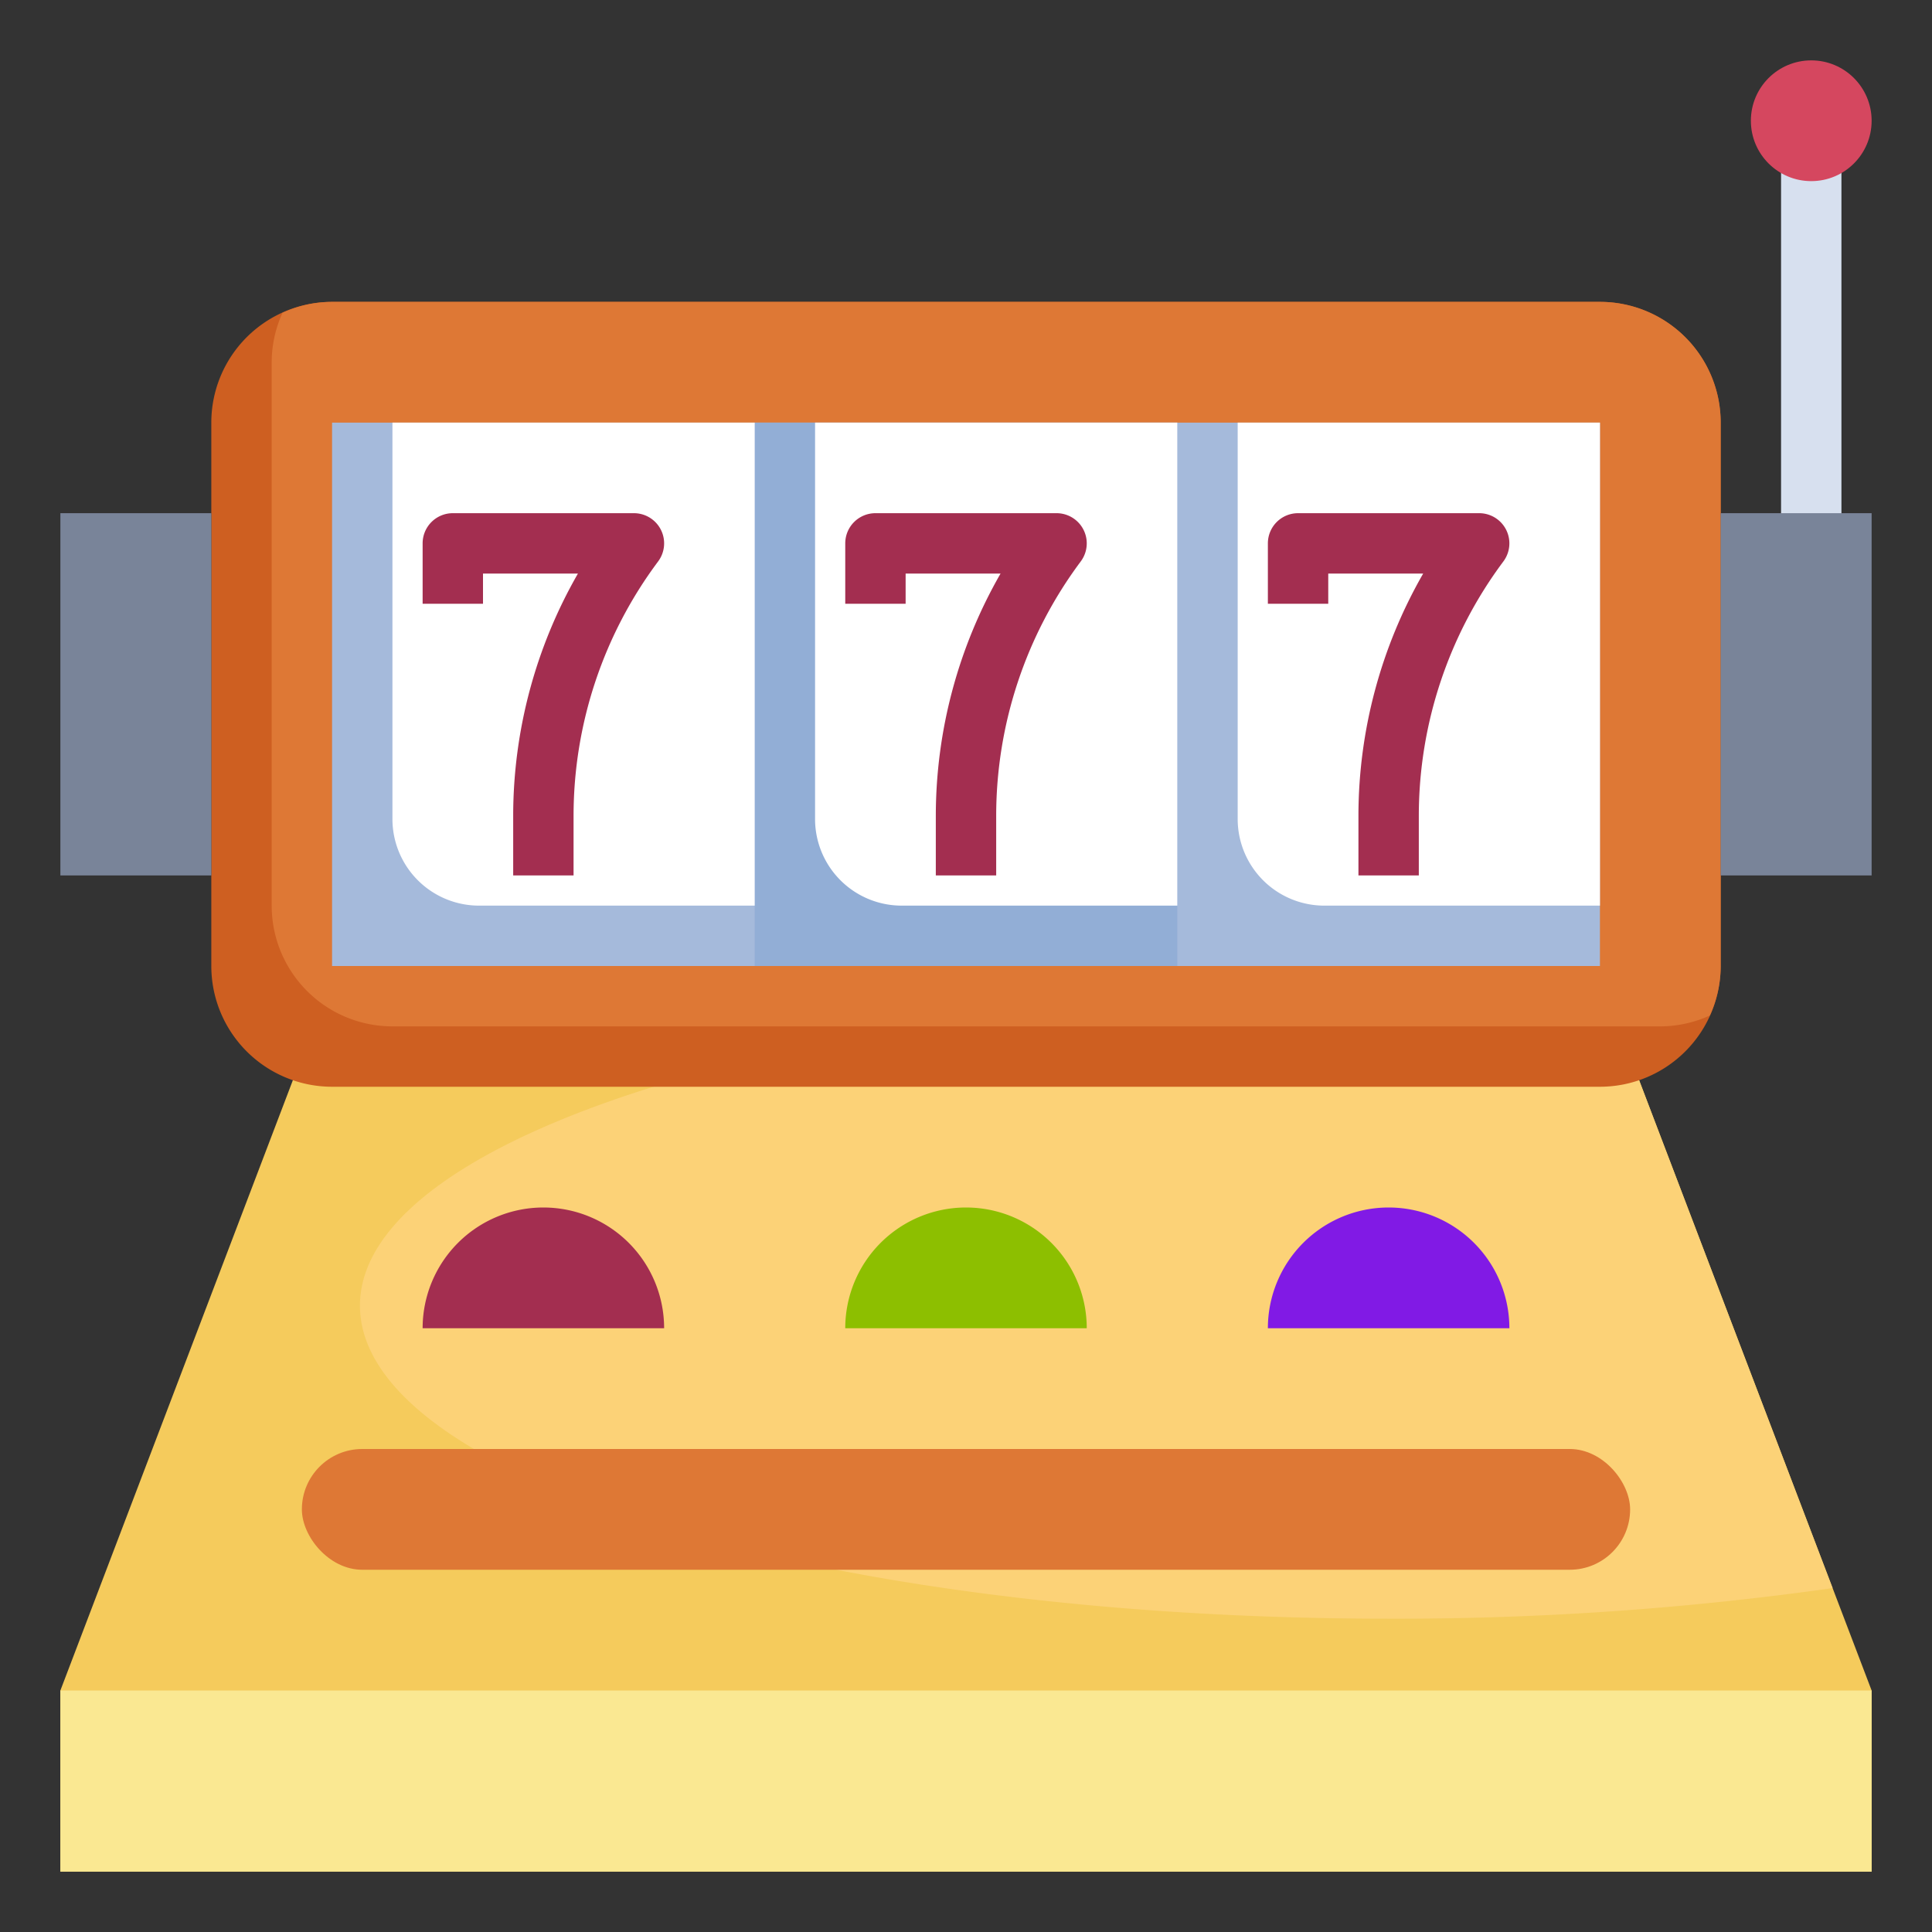 <?xml version="1.0" encoding="UTF-8"?>
<svg xmlns="http://www.w3.org/2000/svg" height="512" viewBox="0 0 64 64" width="512">
  <rect x="0" y="0" width="64" height="64" fill="#333333" stroke="none"/>
  <g id="Layer_24" data-name="Layer 24">
    <path d="m54 35 8 21v6h-60v-6l8-21z" fill="#f5cb5c"></path>
    <path d="m2 56h60v6h-60z" fill="#fae892"></path>
    <path d="m54 35h-28.641c-8.164 1.9-13.435 4.885-13.435 8.25 0 5.728 15.256 10.371 34.076 10.371a102.966 102.966 0 0 0 14.708-1.013z" fill="#fcd277"></path>
    <path d="m18 40a4 4 0 0 1 4 4 0 0 0 0 1 0 0h-8a0 0 0 0 1 0 0 4 4 0 0 1 4-4z" fill="#a32e50"></path>
    <path d="m32 40a4 4 0 0 1 4 4 0 0 0 0 1 0 0h-8a0 0 0 0 1 0 0 4 4 0 0 1 4-4z" fill="#8dbf00"></path>
    <path d="m42 40h8a0 0 0 0 1 0 0 4 4 0 0 1 -4 4 4 4 0 0 1 -4-4 0 0 0 0 1 0 0z" fill="#811ae5" transform="matrix(-1 0 0 -1 92 84)"></path>
    <rect fill="#de7835" height="4" rx="2" width="44" x="10" y="48"></rect>
    <path d="m59 3h2v17h-2z" fill="#d7e0ef"></path>
    <circle cx="60" cy="4" fill="#d5475f" r="2"></circle>
    <path d="m53 36h-42a4 4 0 0 1 -4-4v-18a4 4 0 0 1 4-4h42a4 4 0 0 1 4 4v18a4 4 0 0 1 -4 4z" fill="#ce5f21"></path>
    <path d="m53 10h-42a3.961 3.961 0 0 0 -1.64.36 3.961 3.961 0 0 0 -.36 1.64v18a4 4 0 0 0 4 4h42a3.961 3.961 0 0 0 1.64-.36 3.961 3.961 0 0 0 .36-1.64v-18a4 4 0 0 0 -4-4z" fill="#de7835"></path>
    <path d="m11 14h42v18h-42z" fill="#a5badb"></path>
    <path d="m25 14h14v18h-14z" fill="#92aed6"></path>
    <path d="m13 14h12a0 0 0 0 1 0 0v16a0 0 0 0 1 0 0h-9.13a2.87 2.87 0 0 1 -2.87-2.87v-13.13a0 0 0 0 1 0 0z" fill="#fff"></path>
    <path d="m41 14h12a0 0 0 0 1 0 0v16a0 0 0 0 1 0 0h-9.13a2.87 2.87 0 0 1 -2.87-2.87v-13.13a0 0 0 0 1 0 0z" fill="#fff"></path>
    <path d="m27 14h12a0 0 0 0 1 0 0v16a0 0 0 0 1 0 0h-9.13a2.87 2.87 0 0 1 -2.87-2.87v-13.13a0 0 0 0 1 0 0z" fill="#fff"></path>
    <path d="m2 17h5v12h-5z" fill="#798499"></path>
    <g fill="#a32e50">
      <path d="m19 29h-2v-2a16.125 16.125 0 0 1 2.145-8h-3.145v1h-2v-2a1 1 0 0 1 1-1h6a1 1 0 0 1 .8 1.6 14.089 14.089 0 0 0 -2.8 8.4z"></path>
      <path d="m33 29h-2v-2a16.13 16.13 0 0 1 2.145-8h-3.145v1h-2v-2a1 1 0 0 1 1-1h6a1 1 0 0 1 .8 1.6 14.093 14.093 0 0 0 -2.8 8.4z"></path>
      <path d="m47 29h-2v-2a16.13 16.13 0 0 1 2.145-8h-3.145v1h-2v-2a1 1 0 0 1 1-1h6a1 1 0 0 1 .8 1.6 14.093 14.093 0 0 0 -2.8 8.4z"></path>
    </g>
    <path d="m57 17h5v12h-5z" fill="#798499"></path>
  </g>
</svg>
